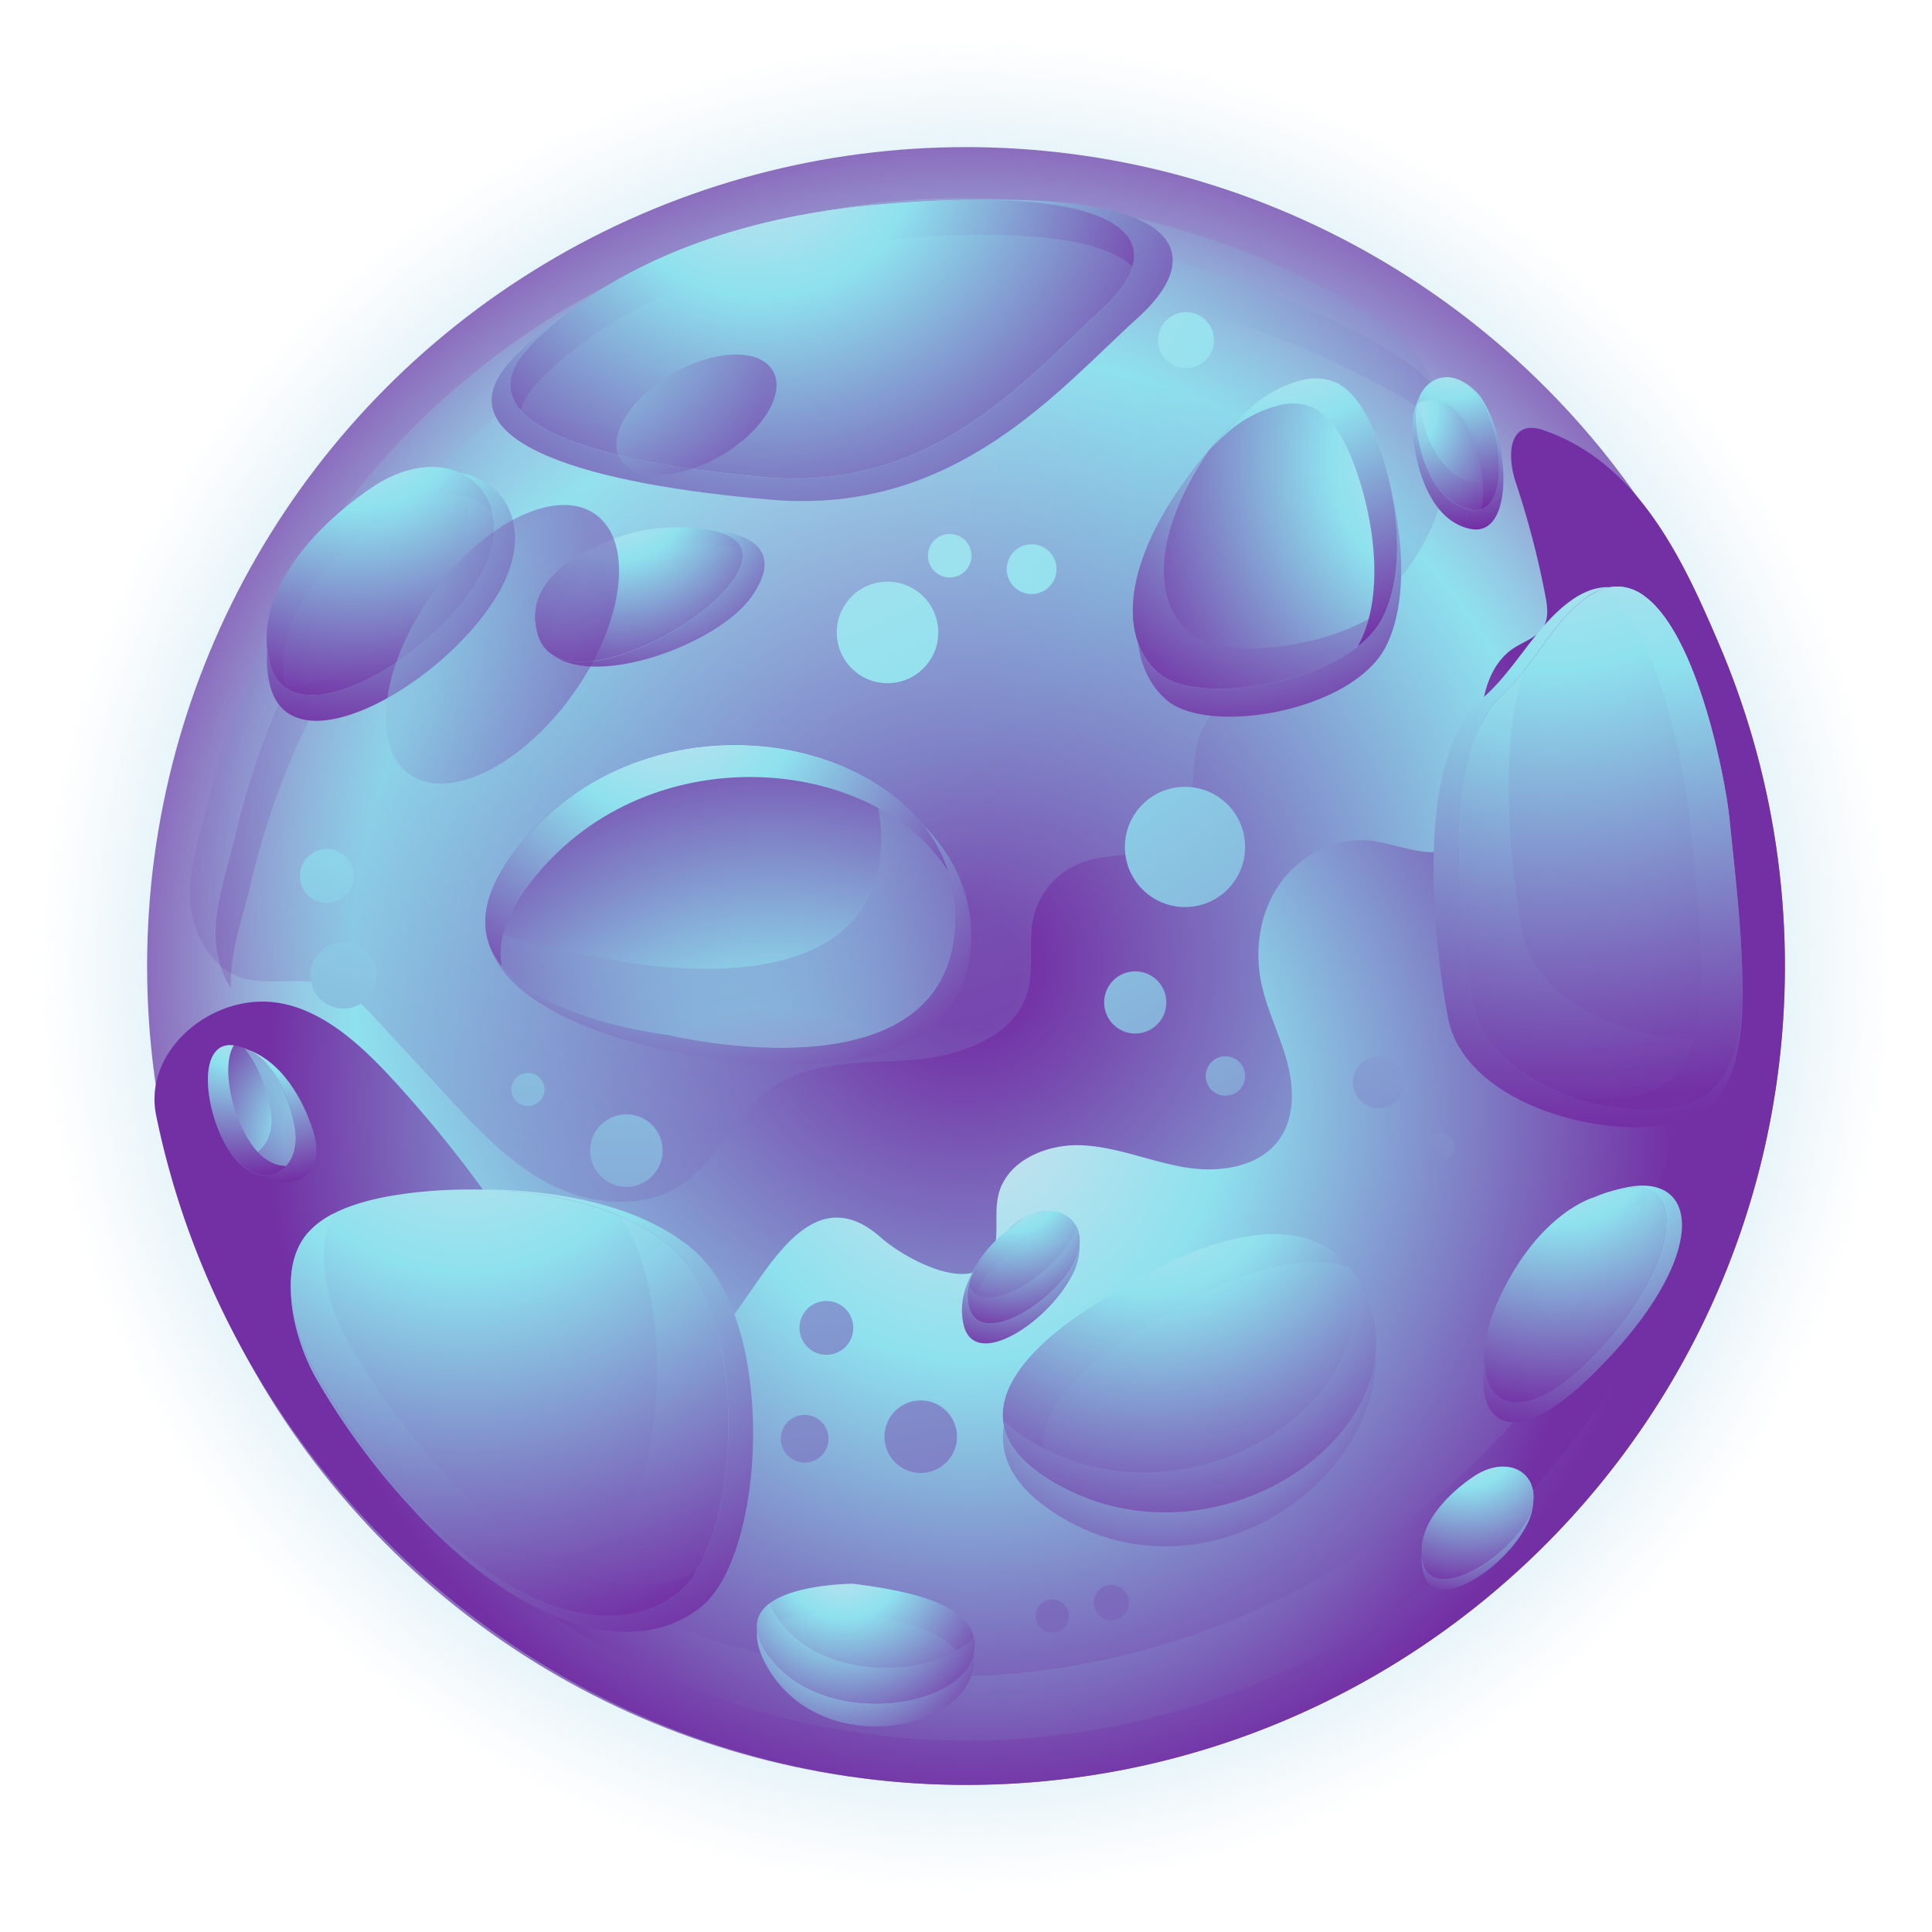 <svg xmlns="http://www.w3.org/2000/svg" xmlns:xlink="http://www.w3.org/1999/xlink" viewBox="0 0 500 500"><defs><style>.cls-1{isolation:isolate;}.cls-2{fill:url(#radial-gradient);}.cls-3{fill:url(#radial-gradient-2);}.cls-4,.cls-5{opacity:0.25;}.cls-13,.cls-17,.cls-18,.cls-23,.cls-26,.cls-30,.cls-34,.cls-38,.cls-4,.cls-42,.cls-46,.cls-5,.cls-50,.cls-54,.cls-58,.cls-63,.cls-65,.cls-66,.cls-9{mix-blend-mode:screen;}.cls-4{fill:url(#radial-gradient-3);}.cls-5{fill:url(#radial-gradient-4);}.cls-10,.cls-11,.cls-12,.cls-14,.cls-15,.cls-16,.cls-19,.cls-20,.cls-21,.cls-22,.cls-24,.cls-25,.cls-27,.cls-28,.cls-29,.cls-31,.cls-32,.cls-33,.cls-35,.cls-36,.cls-37,.cls-39,.cls-40,.cls-41,.cls-43,.cls-44,.cls-45,.cls-47,.cls-48,.cls-49,.cls-51,.cls-52,.cls-53,.cls-55,.cls-56,.cls-57,.cls-59,.cls-6,.cls-60,.cls-61,.cls-62,.cls-64,.cls-67,.cls-7,.cls-8{mix-blend-mode:multiply;}.cls-6{fill:url(#radial-gradient-5);}.cls-7{fill:url(#radial-gradient-6);}.cls-8{fill:url(#radial-gradient-7);}.cls-9{fill:url(#radial-gradient-8);}.cls-10,.cls-14,.cls-19,.cls-22,.cls-27,.cls-31,.cls-35,.cls-39,.cls-43,.cls-47,.cls-51,.cls-55,.cls-59,.cls-62,.cls-65,.cls-66{opacity:0.45;}.cls-10{fill:url(#radial-gradient-9);}.cls-11{fill:url(#radial-gradient-10);}.cls-12{fill:url(#radial-gradient-11);}.cls-13{fill:url(#radial-gradient-12);}.cls-14{fill:url(#radial-gradient-13);}.cls-15{fill:url(#radial-gradient-14);}.cls-16{fill:url(#radial-gradient-15);}.cls-17{fill:url(#radial-gradient-16);}.cls-18{fill:url(#radial-gradient-17);}.cls-19{fill:url(#radial-gradient-18);}.cls-20{fill:url(#radial-gradient-19);}.cls-21{fill:url(#radial-gradient-20);}.cls-22{fill:url(#radial-gradient-21);}.cls-23{fill:url(#radial-gradient-22);}.cls-24{fill:url(#radial-gradient-23);}.cls-25{fill:url(#radial-gradient-24);}.cls-26{fill:url(#radial-gradient-25);}.cls-27{fill:url(#radial-gradient-26);}.cls-28{fill:url(#radial-gradient-27);}.cls-29{fill:url(#radial-gradient-28);}.cls-30{fill:url(#radial-gradient-29);}.cls-31{fill:url(#radial-gradient-30);}.cls-32{fill:url(#radial-gradient-31);}.cls-33{fill:url(#radial-gradient-32);}.cls-34{fill:url(#radial-gradient-33);}.cls-35{fill:url(#radial-gradient-34);}.cls-36{fill:url(#radial-gradient-35);}.cls-37{fill:url(#radial-gradient-36);}.cls-38{fill:url(#radial-gradient-37);}.cls-39{fill:url(#radial-gradient-38);}.cls-40{fill:url(#radial-gradient-39);}.cls-41{fill:url(#radial-gradient-40);}.cls-42{fill:url(#radial-gradient-41);}.cls-43{fill:url(#radial-gradient-42);}.cls-44{fill:url(#radial-gradient-43);}.cls-45{fill:url(#radial-gradient-44);}.cls-46{fill:url(#radial-gradient-45);}.cls-47{fill:url(#radial-gradient-46);}.cls-48{fill:url(#radial-gradient-47);}.cls-49{fill:url(#radial-gradient-48);}.cls-50{fill:url(#radial-gradient-49);}.cls-51{fill:url(#radial-gradient-50);}.cls-52{fill:url(#radial-gradient-51);}.cls-53{fill:url(#radial-gradient-52);}.cls-54{fill:url(#radial-gradient-53);}.cls-55{fill:url(#radial-gradient-54);}.cls-56{fill:url(#radial-gradient-55);}.cls-57{fill:url(#radial-gradient-56);}.cls-58{fill:url(#radial-gradient-57);}.cls-59{fill:url(#radial-gradient-58);}.cls-60{fill:url(#radial-gradient-59);}.cls-61{fill:url(#radial-gradient-60);}.cls-62{fill:url(#radial-gradient-61);}.cls-63{fill:url(#radial-gradient-62);}.cls-64{fill:url(#radial-gradient-63);}.cls-65{fill:url(#radial-gradient-64);}.cls-66{fill:url(#radial-gradient-65);}.cls-68{fill:url(#radial-gradient-66);}.cls-69{fill:url(#radial-gradient-67);}.cls-70{fill:url(#radial-gradient-68);}.cls-71{fill:url(#radial-gradient-69);}.cls-72{fill:url(#radial-gradient-70);}.cls-73{fill:url(#radial-gradient-71);}.cls-74{fill:url(#radial-gradient-72);}.cls-75{fill:url(#radial-gradient-73);}.cls-76{fill:url(#radial-gradient-74);}.cls-77{fill:url(#radial-gradient-75);}.cls-78{fill:url(#radial-gradient-76);}.cls-79{fill:url(#radial-gradient-77);}.cls-80{fill:url(#radial-gradient-78);}.cls-81{fill:url(#radial-gradient-79);}.cls-82{fill:url(#radial-gradient-80);}.cls-83{fill:url(#radial-gradient-81);}.cls-84{fill:url(#radial-gradient-82);}.cls-85{fill:url(#radial-gradient-83);}</style><radialGradient id="radial-gradient" cx="250" cy="250" r="211.93" gradientUnits="userSpaceOnUse"><stop offset="0" stop-color="#d1e1ee"/><stop offset="0.34" stop-color="#8ee1ee"/><stop offset="0.94" stop-color="#732fa4"/></radialGradient><radialGradient id="radial-gradient-2" cx="250" cy="250" r="240.41" gradientUnits="userSpaceOnUse"><stop offset="0.06" stop-color="#732fa4"/><stop offset="0.66" stop-color="#8ee1ee"/><stop offset="1" stop-color="#d1e1ee" stop-opacity="0"/></radialGradient><radialGradient id="radial-gradient-3" cx="208.64" cy="115.96" r="252.4" xlink:href="#radial-gradient"/><radialGradient id="radial-gradient-4" cx="214.92" cy="110.1" r="217.35" xlink:href="#radial-gradient"/><radialGradient id="radial-gradient-5" cx="250.96" cy="286.31" r="194.1" xlink:href="#radial-gradient"/><radialGradient id="radial-gradient-6" cx="253.39" cy="314.65" r="167.77" xlink:href="#radial-gradient"/><radialGradient id="radial-gradient-7" cx="196.4" cy="29.34" r="139.61" xlink:href="#radial-gradient"/><radialGradient id="radial-gradient-8" cx="197.46" cy="27.46" r="151.76" xlink:href="#radial-gradient"/><radialGradient id="radial-gradient-9" cx="198.11" cy="30.39" r="137.58" xlink:href="#radial-gradient"/><radialGradient id="radial-gradient-10" cx="196.4" cy="34.85" r="124.09" xlink:href="#radial-gradient"/><radialGradient id="radial-gradient-11" cx="92.45" cy="102.54" r="87.61" xlink:href="#radial-gradient"/><radialGradient id="radial-gradient-12" cx="94.65" cy="102.41" r="95.39" xlink:href="#radial-gradient"/><radialGradient id="radial-gradient-13" cx="95.29" cy="102.75" r="86.21" xlink:href="#radial-gradient"/><radialGradient id="radial-gradient-14" cx="92.23" cy="103.16" r="85.03" xlink:href="#radial-gradient"/><radialGradient id="radial-gradient-15" cx="262.02" cy="304.38" r="43.15" xlink:href="#radial-gradient"/><radialGradient id="radial-gradient-16" cx="264.85" cy="311.89" r="9.34" xlink:href="#radial-gradient"/><radialGradient id="radial-gradient-17" cx="261.08" cy="313.49" r="39.97" xlink:href="#radial-gradient"/><radialGradient id="radial-gradient-18" cx="262.01" cy="305.43" r="39.05" xlink:href="#radial-gradient"/><radialGradient id="radial-gradient-19" cx="262.02" cy="309.6" r="38.32" xlink:href="#radial-gradient"/><radialGradient id="radial-gradient-20" cx="-798.81" cy="43.91" r="43.15" gradientTransform="translate(-176.97 1048.76) rotate(112.46)" xlink:href="#radial-gradient"/><radialGradient id="radial-gradient-21" cx="66.77" cy="261.04" r="45.57" xlink:href="#radial-gradient"/><radialGradient id="radial-gradient-22" cx="71.33" cy="261.05" r="47.63" xlink:href="#radial-gradient"/><radialGradient id="radial-gradient-23" cx="61.86" cy="259.99" r="47.22" xlink:href="#radial-gradient"/><radialGradient id="radial-gradient-24" cx="379.44" cy="370.53" r="43.15" xlink:href="#radial-gradient"/><radialGradient id="radial-gradient-25" cx="379.45" cy="379.65" r="37.27" xlink:href="#radial-gradient"/><radialGradient id="radial-gradient-26" cx="379.15" cy="370.61" r="42.64" xlink:href="#radial-gradient"/><radialGradient id="radial-gradient-27" cx="379.52" cy="370.9" r="42.76" xlink:href="#radial-gradient"/><radialGradient id="radial-gradient-28" cx="224.38" cy="906.12" r="43.14" gradientTransform="matrix(0.46, -0.89, 0.89, 0.46, -552.46, -111.54)" xlink:href="#radial-gradient"/><radialGradient id="radial-gradient-29" cx="374.9" cy="86.63" r="53.91" xlink:href="#radial-gradient"/><radialGradient id="radial-gradient-30" cx="374.94" cy="94.42" r="41.01" xlink:href="#radial-gradient"/><radialGradient id="radial-gradient-31" cx="375.21" cy="87.04" r="47.91" xlink:href="#radial-gradient"/><radialGradient id="radial-gradient-32" cx="120.38" cy="273.52" r="164.67" xlink:href="#radial-gradient"/><radialGradient id="radial-gradient-33" cx="122.93" cy="272.21" r="171.55" xlink:href="#radial-gradient"/><radialGradient id="radial-gradient-34" cx="143.13" cy="282.69" r="147.11" xlink:href="#radial-gradient"/><radialGradient id="radial-gradient-35" cx="117" cy="281.82" r="154.69" xlink:href="#radial-gradient"/><radialGradient id="radial-gradient-36" cx="-507.79" cy="-395.8" r="108.7" gradientTransform="translate(107.18 701.36) rotate(77.28)" xlink:href="#radial-gradient"/><radialGradient id="radial-gradient-37" cx="321.64" cy="106.06" r="92.06" xlink:href="#radial-gradient"/><radialGradient id="radial-gradient-38" cx="319.33" cy="96.97" r="93.12" xlink:href="#radial-gradient"/><radialGradient id="radial-gradient-39" cx="332.34" cy="76.41" r="98.35" xlink:href="#radial-gradient"/><radialGradient id="radial-gradient-40" cx="416.13" cy="154.39" r="188.41" gradientTransform="matrix(1, -0.06, 0.06, 1, -24.4, -20.15)" xlink:href="#radial-gradient"/><radialGradient id="radial-gradient-41" cx="402.86" cy="108.54" r="195.18" xlink:href="#radial-gradient"/><radialGradient id="radial-gradient-42" cx="406.33" cy="138.08" r="159.9" xlink:href="#radial-gradient"/><radialGradient id="radial-gradient-43" cx="424.04" cy="109.82" r="184.69" xlink:href="#radial-gradient"/><radialGradient id="radial-gradient-44" cx="218.32" cy="400.26" r="54.48" xlink:href="#radial-gradient"/><radialGradient id="radial-gradient-45" cx="218.31" cy="414.04" r="48.53" xlink:href="#radial-gradient"/><radialGradient id="radial-gradient-46" cx="218.33" cy="402.79" r="46.58" xlink:href="#radial-gradient"/><radialGradient id="radial-gradient-47" cx="218.31" cy="406.92" r="49.39" xlink:href="#radial-gradient"/><radialGradient id="radial-gradient-48" cx="159.89" cy="125.7" r="57.57" xlink:href="#radial-gradient"/><radialGradient id="radial-gradient-49" cx="164.85" cy="125.64" r="59.07" xlink:href="#radial-gradient"/><radialGradient id="radial-gradient-50" cx="160.78" cy="126.02" r="56.7" xlink:href="#radial-gradient"/><radialGradient id="radial-gradient-51" cx="159.81" cy="126.12" r="56.02" xlink:href="#radial-gradient"/><radialGradient id="radial-gradient-52" cx="402.89" cy="290.03" r="80.55" xlink:href="#radial-gradient"/><radialGradient id="radial-gradient-53" cx="404.34" cy="287.81" r="88.63" xlink:href="#radial-gradient"/><radialGradient id="radial-gradient-54" cx="402.44" cy="290.04" r="80.28" xlink:href="#radial-gradient"/><radialGradient id="radial-gradient-55" cx="403.19" cy="290.6" r="79.89" xlink:href="#radial-gradient"/><radialGradient id="radial-gradient-56" cx="298.01" cy="297" r="114.21" xlink:href="#radial-gradient"/><radialGradient id="radial-gradient-57" cx="298.01" cy="333.3" r="91.26" xlink:href="#radial-gradient"/><radialGradient id="radial-gradient-58" cx="295.28" cy="298.98" r="104.79" xlink:href="#radial-gradient"/><radialGradient id="radial-gradient-59" cx="298.07" cy="308.37" r="104.38" xlink:href="#radial-gradient"/><radialGradient id="radial-gradient-60" cx="205.35" cy="324.53" r="139.28" gradientTransform="matrix(0.93, -0.36, -0.36, -0.93, 125.82, 683.29)" xlink:href="#radial-gradient"/><radialGradient id="radial-gradient-61" cx="174.11" cy="179.96" r="120.52" xlink:href="#radial-gradient"/><radialGradient id="radial-gradient-62" cx="176.03" cy="194.17" r="114.16" xlink:href="#radial-gradient"/><radialGradient id="radial-gradient-63" cx="173.3" cy="174.96" r="107.18" xlink:href="#radial-gradient"/><radialGradient id="radial-gradient-64" cx="-388.36" cy="813.2" r="116.04" gradientTransform="matrix(1, 0, 0, 1, 466.17, -708.66)" xlink:href="#radial-gradient"/><radialGradient id="radial-gradient-65" cx="2.91" cy="559.2" r="64.02" gradientTransform="matrix(1, 0, 0, 1, 148.48, -486.21)" xlink:href="#radial-gradient"/><radialGradient id="radial-gradient-66" cx="164.85" cy="19.89" r="559" xlink:href="#radial-gradient"/><radialGradient id="radial-gradient-67" cx="164.85" cy="19.89" r="559.01" xlink:href="#radial-gradient"/><radialGradient id="radial-gradient-68" cx="164.85" cy="19.89" r="559.01" xlink:href="#radial-gradient"/><radialGradient id="radial-gradient-69" cx="164.85" cy="19.89" r="559.01" xlink:href="#radial-gradient"/><radialGradient id="radial-gradient-70" cx="164.85" cy="19.89" r="559.01" xlink:href="#radial-gradient"/><radialGradient id="radial-gradient-71" cx="164.85" cy="19.88" r="559.01" xlink:href="#radial-gradient"/><radialGradient id="radial-gradient-72" cx="164.85" cy="19.88" r="559.02" xlink:href="#radial-gradient"/><radialGradient id="radial-gradient-73" cx="164.84" cy="19.89" r="559.02" xlink:href="#radial-gradient"/><radialGradient id="radial-gradient-74" cx="164.85" cy="19.89" r="559.01" xlink:href="#radial-gradient"/><radialGradient id="radial-gradient-75" cx="164.85" cy="19.89" r="559.01" xlink:href="#radial-gradient"/><radialGradient id="radial-gradient-76" cx="164.85" cy="19.89" r="559.01" xlink:href="#radial-gradient"/><radialGradient id="radial-gradient-77" cx="164.85" cy="19.89" r="559.01" xlink:href="#radial-gradient"/><radialGradient id="radial-gradient-78" cx="164.85" cy="19.89" r="559" xlink:href="#radial-gradient"/><radialGradient id="radial-gradient-79" cx="164.85" cy="19.89" r="559.01" xlink:href="#radial-gradient"/><radialGradient id="radial-gradient-80" cx="164.85" cy="19.89" r="558.99" xlink:href="#radial-gradient"/><radialGradient id="radial-gradient-81" cx="164.85" cy="19.89" r="559.01" xlink:href="#radial-gradient"/><radialGradient id="radial-gradient-82" cx="164.85" cy="19.89" r="559.01" xlink:href="#radial-gradient"/><radialGradient id="radial-gradient-83" cx="164.85" cy="19.89" r="559.01" xlink:href="#radial-gradient"/></defs><title>travel-planet-1</title><g class="cls-1"><g id="OBJECTS"><circle class="cls-2" cx="250" cy="250" r="211.93"/><circle class="cls-3" cx="250" cy="250" r="240.41"/><path class="cls-4" d="M87,255.5c-12.46-4.73-25,4.06-33.91-10.37-7.91-12.78-1.87-26.06,1.14-39.11A199,199,0,0,1,77.8,147.92c35.91-59.43,101.66-96.61,171.11-96.61A200,200,0,0,1,337.61,72c11.75,5.83,25.21,12.06,31.77,24a45.75,45.75,0,0,1,3,35.63,59.27,59.27,0,0,1-15.48,23.95A82.78,82.78,0,0,1,337,169.68c-10.23,5.22-22.52,9.83-26.44,20.62-3.14,8.64-.13,19.8-6.69,26.24-5.93,5.82-15.78,3.83-23.63,6.57a20.18,20.18,0,0,0-12.82,14.42c-1.38,6.23.3,12.9-1.43,19-3.36,11.94-17.62,16.87-30,17.79s-25.82,0-36,7c-9.57,6.64-14,19-23.76,25.36-10,6.51-23.47,5.18-34-.27s-18.85-14.39-26.9-23.15L97,263.42C94.06,260.27,91,257,87,255.5Z"/><path class="cls-5" d="M64.78,229.05A199,199,0,0,1,88.33,171C124.24,111.53,190,74.35,259.44,74.35a200,200,0,0,1,88.7,20.72c11.75,5.83,25.21,12.06,31.77,24,.27.49.48,1,.72,1.52a42.91,42.91,0,0,0-4.67-14c-6.56-11.95-20-18.18-31.77-24a200,200,0,0,0-88.7-20.72C186,61.85,120.29,99,84.39,158.45a199,199,0,0,0-23.56,58.09c-3,13.05-9,26.34-1.14,39.11l.09.13C59.29,246.93,62.73,237.93,64.78,229.05Z"/><path class="cls-6" d="M461.93,250C461.93,367,367,461.93,250,461.93c-101.28,0-189.34-74.42-209.59-173.28-3.07-15,11-28.61,26.13-29.4,13.56-.71,25.1,9.33,34.33,19.28a319.38,319.38,0,0,1,26.49,32.66c9.3,13.15,17.08,32.43,33.35,38,8,2.72,17.39,1.81,24-3.43,3.24-2.57,5.67-6,8-9.38C201.07,324.55,211.93,306,228,320.3c6.56,5.83,27.43,17.17,29.65,1.33.59-4.24-.27-8.65.84-12.78,2.35-8.7,12.67-12.9,21.67-12.45s17.51,4.18,26.4,5.69,19.36.08,24.56-7.28c4.1-5.79,3.76-13.65,1.85-20.48s-5.2-13.25-6.6-20.2c-1.77-8.84-.2-18.48,5.1-25.77s14.48-11.85,23.42-10.76c7.83,1,16.65,5.65,22.81.74a13.11,13.11,0,0,0,3.86-5.82c2.76-7.45,1.58-15.69,1.63-23.63s1.94-16.83,8.6-21.18c2.69-1.76,6.14-2.78,7.73-5.57,1.35-2.38.93-5.33.41-8a228.52,228.52,0,0,0-7.67-29.35c-1.73-5.18-2.23-13,3.14-14a8.69,8.69,0,0,1,4.33.65c24.33,8.44,36,33.54,45.47,56A212.21,212.21,0,0,1,461.93,250Z"/><path class="cls-7" d="M433.88,179a198.9,198.9,0,0,1,8.34,56.9c0,109.32-88.63,198-198,198-82.52,0-155.63-52.9-185.51-127.69,25.15,83.42,102.82,144.24,191.3,144.24,109.32,0,198-88.63,198-198A198.32,198.32,0,0,0,433.88,179Z"/><path class="cls-8" d="M135.05,92.15S159.58,59,226.88,53s76.79,10.21,58.33,27-43,47.15-86.56,43.51S121.78,109.93,135.05,92.15Z"/><path class="cls-9" d="M253.36,51.75c43,.17,47.54,14,31.85,28.27-18.46,16.8-43,47.15-86.56,43.51s-76.86-13.61-63.6-31.39c0,0,4.67-6.31,15.51-13.91-14.09,9.14-20.09,17.17-20.09,17.17-14.49,19.23,21.86,30,69.45,33.95s74.37-28.91,94.53-47.08C312.32,66.15,306.18,50.58,253.36,51.75Z"/><path class="cls-10" d="M268.76,52.54c1.47,4.75-1.57,10.46-7.92,16.23-18.46,16.8-43,47.15-86.56,43.51-14.76-1.23-28.33-3.19-39.32-5.93,8.25,9.1,33.49,14.66,63.69,17.18,43.58,3.64,68.1-26.71,86.56-43.51C298.77,67.68,297.22,55.68,268.76,52.54Z"/><path class="cls-11" d="M137.31,101.19S161.84,68,229.14,62.05c37.69-3.34,57.24.26,63.91,7,3.47-12-13.92-20.71-66.17-16.07-67.31,6-91.83,39.14-91.83,39.14-4,5.35-3.74,10-.3,14A15.35,15.35,0,0,1,137.31,101.19Z"/><path class="cls-12" d="M96.57,126c-11,7.29-32,25.51-26.69,45.68s41.52-.59,54-21.95S117.38,112.22,96.57,126Z"/><path class="cls-13" d="M118.87,122.36c8.64,3.79,12.41,14.61,5,27.34-12.46,21.36-48.64,42.12-54,21.95a25.62,25.62,0,0,1-.69-3.67,27.84,27.84,0,0,0,.76,9.61c5.83,22,45.36-.65,59-24C138.27,137.59,131.44,124.27,118.87,122.36Z"/><path class="cls-14" d="M123.85,149.7C113.12,168.1,84.8,186,73.74,177.76c13.2.29,34.46-14.78,43.43-30.15,7-11.93,4.11-22.21-3.37-26.58C125.83,122.29,132.62,134.68,123.85,149.7Z"/><path class="cls-15" d="M100.75,133.08c10.68-7.06,20.83-6.22,26.53-.87-2.81-10.95-16.3-15.76-30.71-6.24-11,7.29-32,25.51-26.69,45.68a10.68,10.68,0,0,0,4,6.22C69.39,158.05,89.88,140.26,100.75,133.08Z"/><path class="cls-16" d="M264,315.93c-5.43,3.59-15.77,12.56-13.15,22.49s20.45-.29,26.58-10.81S274.29,309.15,264,315.93Z"/><path class="cls-17" d="M264,315.93a13.92,13.92,0,0,1,7.11-2.49,13.36,13.36,0,0,0-7.94,2.94c-.77.57-1.63,1.25-2.53,2C261.89,317.42,263.05,316.58,264,315.93Z"/><path class="cls-18" d="M277.48,327.61c-6.13,10.52-24,20.74-26.58,10.81-1.05-4,0-7.81,2-11.19-3,4.56-4.84,10-3.5,15.67,2.77,11.71,21.55-.34,28-12.74a16,16,0,0,0,2-8.56A13.18,13.18,0,0,1,277.48,327.61Z"/><path class="cls-19" d="M264.56,321.9c6.4-4.23,12.44-2.72,14.58,1.57,1.88-8.27-6.25-13.4-15.1-7.55-5.43,3.59-15.77,12.56-13.15,22.49a6.24,6.24,0,0,0,.28.68C252.4,331.38,260.12,324.84,264.56,321.9Z"/><path class="cls-20" d="M278.56,317.39a15.08,15.08,0,0,1-1.52,3.55c-6,10.2-22.86,20.07-26.26,11.59a12.78,12.78,0,0,0,.13,5.89c2.63,9.93,20.45-.29,26.58-10.81C279.82,323.6,279.9,320,278.56,317.39Z"/><path class="cls-21" d="M76.24,291.27c-1.24-6.39-5.58-19.38-15.76-20.74s-7.54,19-.17,28.7S78.58,303.33,76.24,291.27Z"/><path class="cls-22" d="M76.24,291.27c-1.12-5.77-4.79-16.9-13-20,3.93,4.71,5.94,11.34,6.72,15.37,1.73,8.89-3.74,14.23-9.69,12.56l0,0C67.68,308.91,78.58,303.33,76.24,291.27Z"/><path class="cls-23" d="M81.24,293.34c-1.75-6.07-6.91-17.91-16.9-21.62,7.44,3.64,10.82,14,11.9,19.55C77.88,299.72,73,305,67.42,304,75.79,309.2,84.32,304.05,81.24,293.34Z"/><path class="cls-24" d="M65.59,296.82C60,289.49,57.15,276,60.5,270.53h0c-10.18-1.37-7.54,19-.17,28.7,4.57,6,10.48,6.13,13.77,2.51C71.3,301.77,68.22,300.29,65.59,296.82Z"/><path class="cls-25" d="M381.47,382.07c-5.43,3.59-15.77,12.56-13.15,22.49s20.45-.29,26.58-10.81S391.72,375.3,381.47,382.07Z"/><path class="cls-26" d="M394.9,393.75c-6.13,10.52-24,20.74-26.58,10.81a12.49,12.49,0,0,1-.36-2.22,15,15,0,0,0,.36,4.59c2.63,10.87,20.45-.32,26.58-11.83a14.61,14.61,0,0,0,1.92-7.93A12.76,12.76,0,0,1,394.9,393.75Z"/><path class="cls-27" d="M371.86,408.1c-2.63-9.93,7.71-18.9,13.15-22.49,4.21-2.79,8.25-3.05,11.14-1.71-2-4.48-8.16-6.14-14.68-1.83-5.43,3.59-15.77,12.56-13.15,22.49a4.89,4.89,0,0,0,3.64,3.78C371.93,408.25,371.88,408.19,371.86,408.1Z"/><path class="cls-28" d="M391.12,379.84c.54,2.36.11,5.26-1.72,8.4-4.41,7.57-14.86,14.94-21.36,14.8a12.51,12.51,0,0,0,.28,1.51c2.63,9.93,20.45-.29,26.58-10.81C398.93,386.86,396.29,381.1,391.12,379.84Z"/><path class="cls-29" d="M366.46,109.86c.69,6.48,3.89,19.79,13.92,22s9.15-18.29,2.64-28.58S365.16,97.64,366.46,109.86Z"/><path class="cls-30" d="M384.07,104.19a13.1,13.1,0,0,0-6-5.61A12.78,12.78,0,0,1,383,103.3c6.51,10.29,7.39,30.81-2.64,28.58s-13.23-15.55-13.92-22a14,14,0,0,1,1-7.19,16,16,0,0,0-1.82,9.39c.61,7.37,3.83,22.47,14.88,24.79S391,115.77,384.07,104.19Z"/><path class="cls-31" d="M381,124.69c-9.7-2.16-13-14.66-13.84-21.34a14.49,14.49,0,0,0-.68,6.51c.69,6.48,3.89,19.79,13.92,22,5.73,1.28,7.89-4.88,7.48-12.31C386.85,123.25,384.65,125.51,381,124.69Z"/><path class="cls-32" d="M383,103.3c-5.44-8.59-14.22-6.76-16.22,1.18,3.59-2.11,8.61-1,12.18,4.66,3.95,6.23,5.8,16.21,4.43,22.62C390.11,129.49,388.78,112.4,383,103.3Z"/><path class="cls-33" d="M75.27,332.21c-.13,8,2.84,16.64,6.09,22.51A179.57,179.57,0,0,0,104.59,387c27.69,31.08,55.38,37.86,71.2,24.86s18.65-70.64-1.7-88.72c-15.79-14-44-16.61-64-14.79-9.52.87-24.15,3.1-30.71,11.08C76.52,322.91,75.34,327.43,75.27,332.21Z"/><path class="cls-34" d="M179.68,323.69c-13.95-12.19-37-16-56.55-15.88,17.92.2,38.38,4.09,51,15.29,20.34,18.08,17.52,75.72,1.7,88.72S132.28,418,104.59,387a179.58,179.58,0,0,1-23.23-32.24c-3.16-5.7-6-14-6.07-21.82,0,.09,0,.17,0,.26-.13,8.28,3,17.28,6.43,23.38A186.65,186.65,0,0,0,106.24,390c29.25,32.28,58.51,39.32,75.22,25.83S201.17,342.47,179.68,323.69Z"/><path class="cls-35" d="M174.1,323.1a49.76,49.76,0,0,0-13.47-8.32c14.72,22.36,11.07,71-3.3,82.83-10.61,8.71-26.55,8.48-44.25-1.94,24.74,23.48,48.51,27.81,62.71,16.14C191.62,398.82,194.44,341.18,174.1,323.1Z"/><path class="cls-36" d="M113.11,379.14A179.58,179.58,0,0,1,89.88,346.9c-3.25-5.87-6.21-14.54-6.09-22.51a22,22,0,0,1,2.47-10.27,21.73,21.73,0,0,0-6.84,5.26c-2.9,3.52-4.08,8-4.15,12.82-.13,8,2.84,16.64,6.09,22.51A179.58,179.58,0,0,0,104.59,387c27.69,31.08,55.38,37.86,71.2,24.86a20.78,20.78,0,0,0,4.24-5C163.79,415.63,138.46,407.6,113.11,379.14Z"/><path class="cls-37" d="M337.13,98.34a31.86,31.86,0,0,0-13.61,7.19,118.55,118.55,0,0,0-17.38,19.65c-16,22.35-16.33,41.16-5.66,49.46s48.2,1.74,56.88-14c6.74-12.21,4.31-30.72.23-43.34-1.94-6-5.51-15.1-11.6-18.16A13.4,13.4,0,0,0,337.13,98.34Z"/><path class="cls-38" d="M359.59,124.88c2.62,11.72,3.26,25.82-2.24,35.77-8.69,15.73-46.21,22.29-56.88,14a18.1,18.1,0,0,1-6-8.47c.77,6.32,3.33,11.45,7.45,15,10.9,9.32,48.47,2.95,56.86-14.1C364.52,155.41,363,138.3,359.59,124.88Z"/><path class="cls-39" d="M308.49,164.22c-10.43-8.11-10.3-26.29,4.65-48-2.46,2.88-4.81,5.86-7,8.94-16,22.35-16.33,41.16-5.66,49.46s48.2,1.74,56.88-14a28.63,28.63,0,0,0,1.47-3.37C344.86,167.71,317.38,171.13,308.49,164.22Z"/><path class="cls-40" d="M357.58,117.31c-1.94-6-5.51-15.1-11.6-18.16a13.39,13.39,0,0,0-8.86-.81,31.86,31.86,0,0,0-13.61,7.19A108.78,108.78,0,0,0,313,116.42q2.24-2.26,4.62-4.39a31.86,31.86,0,0,1,13.61-7.19,13.39,13.39,0,0,1,8.86.81c6.09,3.06,9.66,12.16,11.6,18.16,4.08,12.62,6.52,31.13-.23,43.34l-.08.12a22.52,22.52,0,0,0,6-6.62C364.1,148.44,361.66,129.94,357.58,117.31Z"/><path class="cls-41" d="M425.82,154.46c13.64,10.28,20.72,47.28,21.73,57.14,3.3,32.18,7.45,61.82-5.94,71.53s-56.19,1.16-60.59-24-7.18-65.81,8-79.61c7.91-7.2,12.46-18.08,21-24.48C416,150.58,421.28,151,425.82,154.46Z"/><path class="cls-42" d="M450.67,246.38c.78,17.13-.78,30.75-9.06,36.76-13.4,9.71-56.19,1.16-60.59-24s-7.18-65.81,8-79.61c7.91-7.2,12.46-18.08,21-24.48a15.79,15.79,0,0,1,6.58-3.08c-3.06-.13-6.35.86-9.89,3.36-9.37,6.64-14.38,17.9-23.05,25.37-16.61,14.32-13.71,56.35-9,82.33s51.48,34.68,66.16,24.59C450.43,281,451.83,265.58,450.67,246.38Z"/><path class="cls-43" d="M393.91,240.95c-3.47-19.81-5.89-49.2.63-67.55a48.81,48.81,0,0,1-5.56,6.15c-15.16,13.8-12.37,54.46-8,79.61s47.2,33.7,60.59,24c4.5-3.26,7-8.81,8.22-15.9C433.16,272.82,397.88,263.65,393.91,240.95Z"/><path class="cls-44" d="M447.55,211.6c-1-9.86-8.09-46.86-21.73-57.14a11.4,11.4,0,0,0-10.15-2.24C429,163,435.93,199.2,436.93,209c3.3,32.18,7.45,61.82-5.94,71.53-5.16,3.74-14.69,4.76-24.7,3.18,13.36,4.63,28.34,4.54,35.32-.52C455,273.42,450.85,243.78,447.55,211.6Z"/><path class="cls-45" d="M220.77,409.89s-35.4,0-21.75,18.71,48.56,13.66,52.6.51S237,411.91,220.77,409.89Z"/><path class="cls-46" d="M251.63,429.11c-4,13.15-38.95,18.21-52.6-.51a14.65,14.65,0,0,1-3.06-6.8c-.35,2.77.48,6.18,3.06,10.38,13.66,22.29,48.56,16.27,52.6.6a15.18,15.18,0,0,0,.43-5.73A12.54,12.54,0,0,1,251.63,429.11Z"/><path class="cls-47" d="M220.77,409.89s-27.32,0-24.69,12.7c6.51-5.45,22.06-5.46,22.06-5.46,14.59,1.82,31.17,5.31,31.35,15.61a10.51,10.51,0,0,0,2.13-3.63C255.67,416,237,411.91,220.77,409.89Z"/><path class="cls-48" d="M201.66,419.39a18.59,18.59,0,0,1-2.47-4.42c-3.68,2.77-5,7-.17,13.63,13.66,18.71,48.56,13.66,52.6.51a10.4,10.4,0,0,0,.31-5.35C243,433.83,213.87,436.12,201.66,419.39Z"/><path class="cls-49" d="M166.61,137.25c-9.2,1.84-32.75,10.37-27.29,27.29s43.12-1.64,51.31-15.83S172.62,136,166.61,137.25Z"/><path class="cls-50" d="M180.63,136.75c7.81.76,14.78,3.67,10,12-7.12,12.34-36.5,28-47.65,20.7,11.58,8.8,42.9-2.88,51.45-14.94C204.12,140.82,191.45,137.25,180.63,136.75Z"/><path class="cls-51" d="M190.62,148.71c-7.94,13.77-43.55,31.55-50.65,17.14,13.46-.58,33.56-12.59,39.29-22.51,1.59-2.76,1.86-4.92,1.25-6.61C188.37,137.47,195.44,140.37,190.62,148.71Z"/><path class="cls-52" d="M143.42,168.64c-5.46-16.92,18.09-25.45,27.29-27.29,3.7-.74,15-1.59,21.28,1.16-2-7.44-20.45-6.25-25.39-5.26-9.2,1.84-32.75,10.37-27.29,27.29a8.79,8.79,0,0,0,4.75,5.4A9.36,9.36,0,0,1,143.42,168.64Z"/><path class="cls-53" d="M412.5,309.88S398.36,313.69,388,336s.54,39.17,23.93,15.23S439.7,298.46,412.5,309.88Z"/><path class="cls-54" d="M418.33,307.94c20.55-4.94,15.18,21.24-6.37,43.29-16.87,17.26-27.23,13.3-27.82,1.38-2.21,16.23,7.58,23.15,27.82,3.33C443.56,325,440.43,301.38,418.33,307.94Z"/><path class="cls-55" d="M394.91,339.67c10.34-22.3,24.48-26.11,24.48-26.11,4.38-1.84,7.93-2.62,10.73-2.56-2.24-4.12-7.91-5.18-17.61-1.11,0,0-14.14,3.81-24.48,26.11-6.83,14.73-4.39,27.08,4.78,26.88C389.93,358.16,390.38,349.43,394.91,339.67Z"/><path class="cls-56" d="M426.07,307.74c1.16,8.51-6,23.57-19.16,37.06-9.89,10.12-17.54,12.93-22.3,11.13,2.26,9.17,12.16,10.83,27.34-4.71C430.16,332.6,436.83,311,426.07,307.74Z"/><path class="cls-57" d="M288.11,334.85s-54.4,28.29-13.06,50,93.57-15.23,78.33-50S288.11,334.85,288.11,334.85Z"/><path class="cls-58" d="M275.06,384.9c-9.83-5.17-14.2-10.71-15.23-16.15-1.34,8,2.14,16.42,15.23,24.15,37,21.83,82.58-9,81-43.74C354.44,378.72,310.72,403.67,275.06,384.9Z"/><path class="cls-59" d="M298.63,342.11s30-20.85,50.61-14.11c-18.56-22.72-61.12,6.85-61.12,6.85s-54.4,28.29-13.06,50l.59.28C255,364.81,298.63,342.11,298.63,342.11Z"/><path class="cls-60" d="M353.39,334.85a29.27,29.27,0,0,0-4.11-6.79c10.39,33.71-39.69,67.53-79.64,46.51a41.13,41.13,0,0,1-10-7.07c.56,5.84,4.85,11.83,15.42,17.4C316.4,406.66,368.62,369.67,353.39,334.85Z"/><path class="cls-61" d="M173,267.89s-74.3-8.35-36.79-51.23S249.32,193,247.25,239.28,173,267.89,173,267.89Z"/><path class="cls-62" d="M224.87,201.6A38.08,38.08,0,0,1,228,218.8c-2.07,46.3-74.29,28.61-74.29,28.61s-15-1.7-28.1-7.44c1.77,22.8,47.31,27.93,47.31,27.93s72.21,17.68,74.29-28.61C248,222.7,238.74,209.62,224.87,201.6Z"/><path class="cls-63" d="M238.88,213.44a38.09,38.09,0,0,1,8.37,25.84c-2.07,46.3-74.29,28.61-74.29,28.61s-41.38-4.66-46.77-24.85C131.17,264.9,174,272,174,272s75.24,18.08,77.31-28.21C251.79,231.93,247,221.59,238.88,213.44Z"/><path class="cls-64" d="M140.08,225c30.73-35.13,87-28.57,105.25.4-11.86-35.77-75.67-47-109.16-8.71-13.07,14.94-12.55,25.68-6.34,33.34C128.62,243.37,131.17,235.15,140.08,225Z"/><ellipse class="cls-65" cx="130.03" cy="166.73" rx="41.36" ry="22.34" transform="translate(-81.24 175.23) rotate(-54.35)"/><ellipse class="cls-66" cx="180.25" cy="107.33" rx="22.82" ry="12.32" transform="translate(-29.51 104.01) rotate(-29.86)"/><g class="cls-67"><circle class="cls-68" cx="293.8" cy="259.43" r="8.05"/><circle class="cls-69" cx="317.14" cy="278.47" r="5.1"/><circle class="cls-70" cx="306.68" cy="219.19" r="15.56"/><circle class="cls-71" cx="208.24" cy="372.35" r="6.17"/><circle class="cls-72" cx="213.87" cy="343.65" r="6.97"/><circle class="cls-73" cx="238.28" cy="371.81" r="9.39"/><circle class="cls-74" cx="272.34" cy="418.22" r="4.29"/><circle class="cls-75" cx="287.63" cy="414.73" r="4.56"/><circle class="cls-76" cx="356.84" cy="280.08" r="6.71"/><circle class="cls-77" cx="372.93" cy="296.71" r="3.49"/><circle class="cls-78" cx="84.58" cy="226.7" r="6.97"/><circle class="cls-79" cx="88.87" cy="252.45" r="8.58"/><circle class="cls-80" cx="136.62" cy="281.96" r="4.29"/><circle class="cls-81" cx="162.1" cy="297.78" r="9.39"/><circle class="cls-82" cx="245.79" cy="143.82" r="5.63"/><circle class="cls-83" cx="229.69" cy="163.67" r="13.14"/><circle class="cls-84" cx="266.98" cy="147.3" r="6.44"/><circle class="cls-85" cx="306.94" cy="88.03" r="7.24"/></g></g></g></svg>
